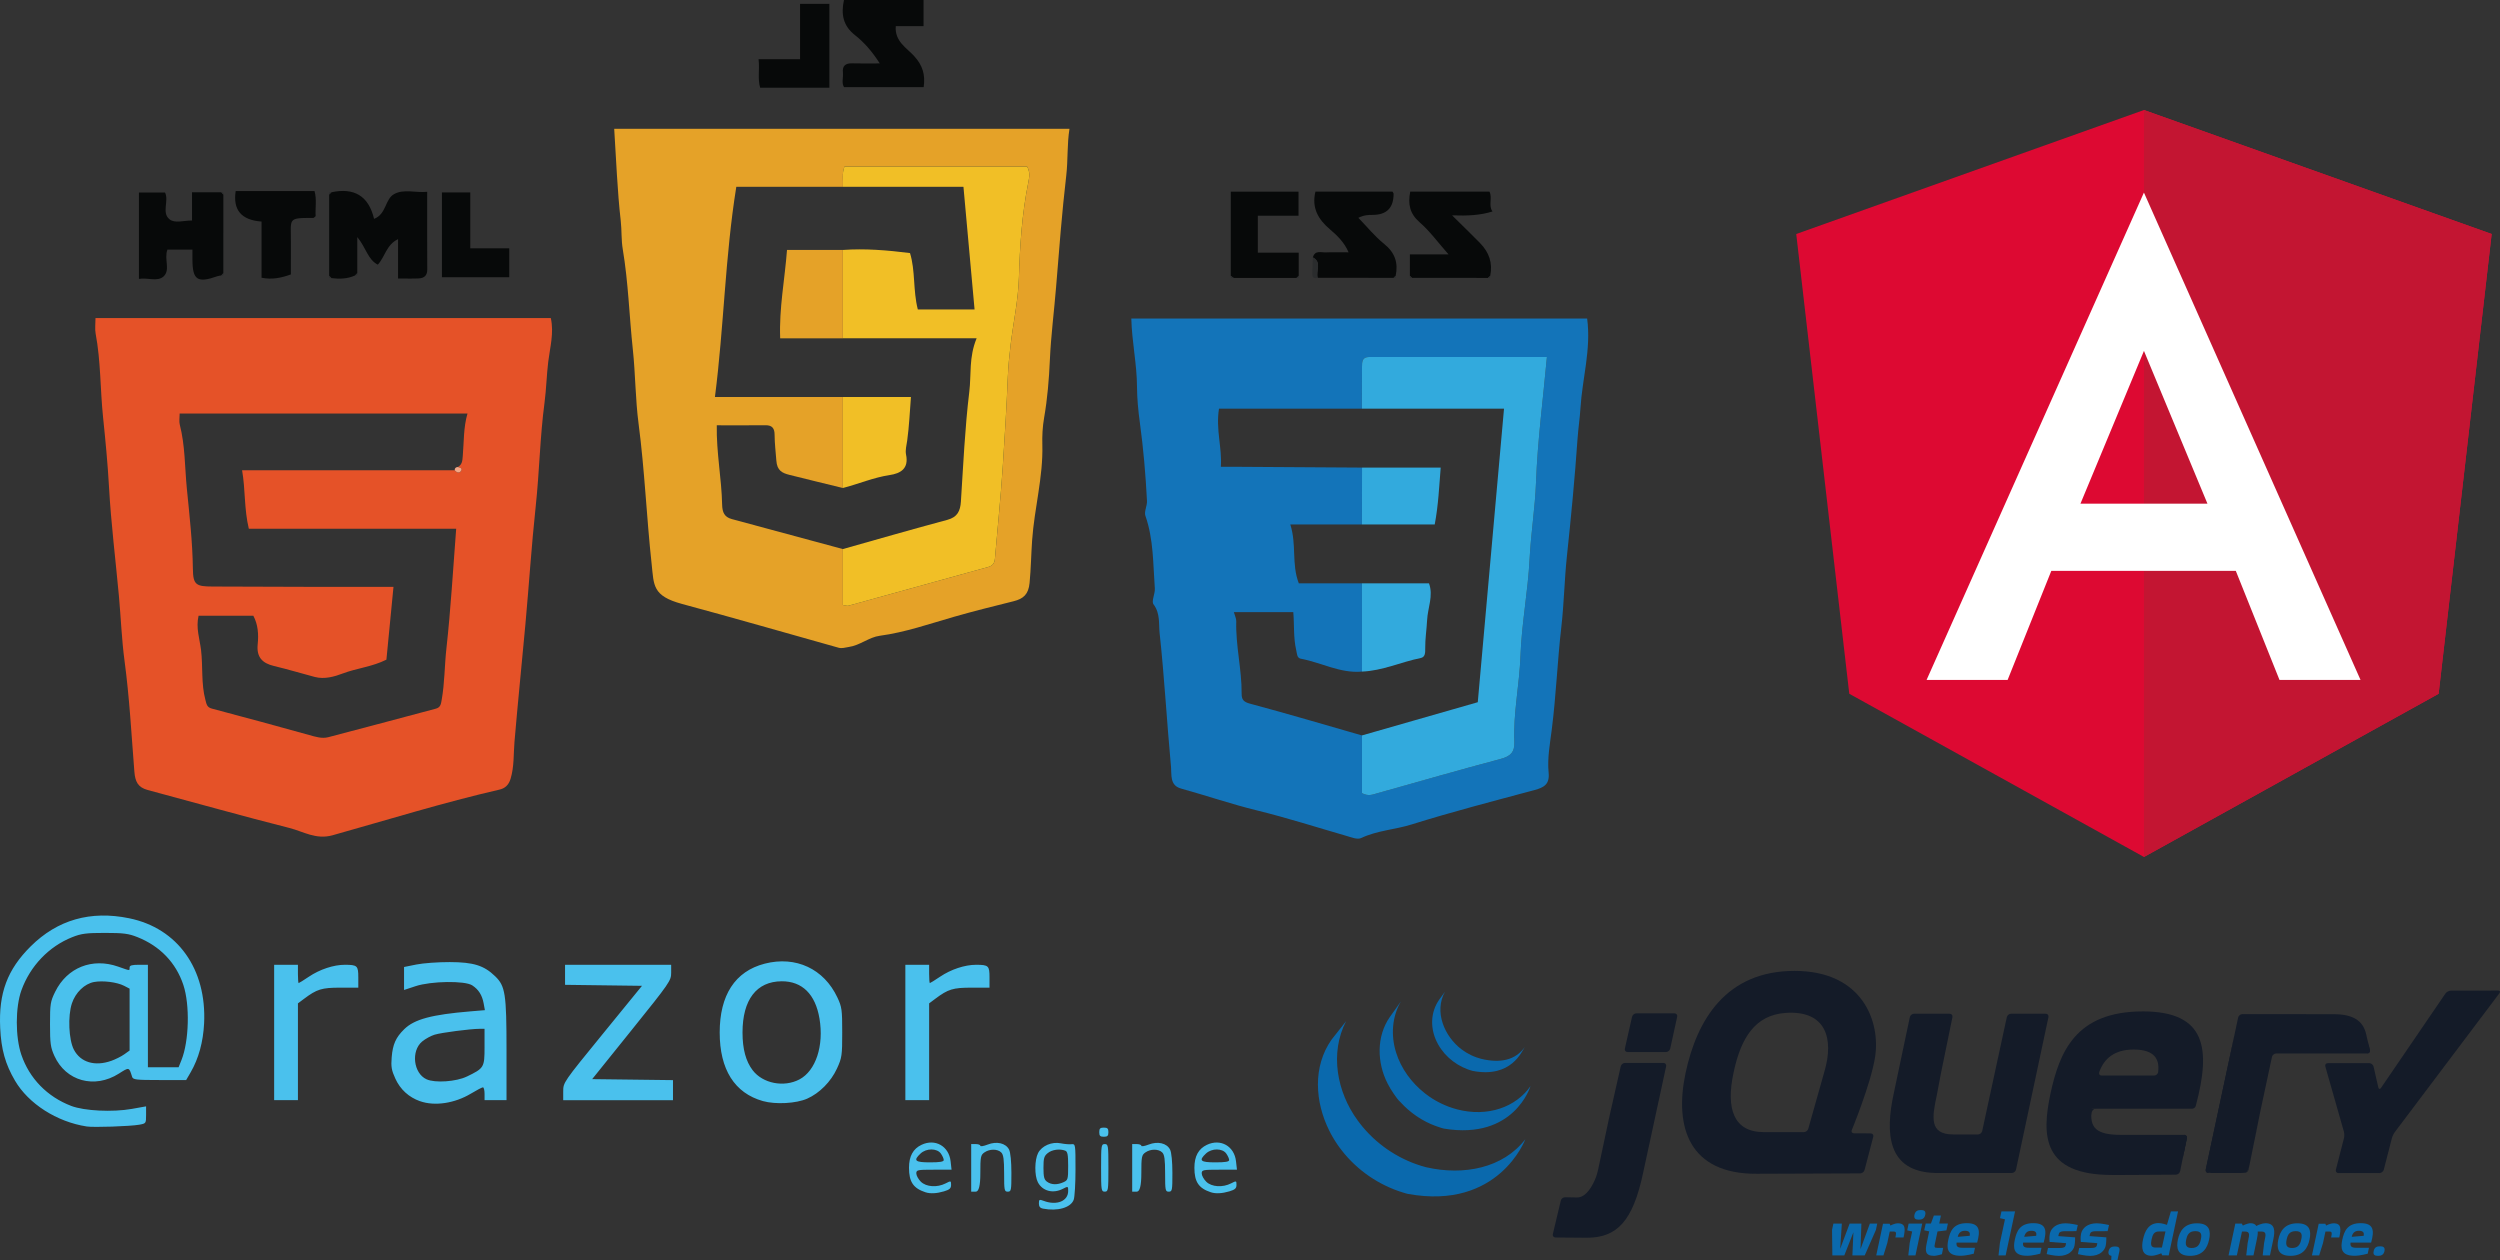 <?xml version="1.0" encoding="UTF-8"?>
<svg id="Livello_2" data-name="Livello 2" xmlns="http://www.w3.org/2000/svg" viewBox="0 0 1756.55 885.61">
  <rect x="0" y="0" width="1756.55" height="885.61" fill="#333333" stroke="none"/>
  <defs>
    <style>
      .cls-1 {
        fill: #dd0932;
      }

      .cls-2 {
        fill: #c31532;
      }

      .cls-3 {
        fill: #fff;
      }

      .cls-4 {
        fill: #2a2c2d;
      }

      .cls-5 {
        fill: #4ac1ed;
      }

      .cls-6 {
        fill: #f1bf26;
      }

      .cls-7 {
        fill: #0a69ad;
      }

      .cls-8 {
        fill: #e5a228;
      }

      .cls-9 {
        fill: #e55228;
      }

      .cls-10 {
        fill: #1374b9;
      }

      .cls-11 {
        fill: #141b28;
      }

      .cls-12 {
        fill: #f5a685;
      }

      .cls-13 {
        fill: #32aadd;
      }

      .cls-14 {
        fill: #070909;
      }
    </style>
  </defs>
  <g id="Livello_1-2" data-name="Livello 1">
    <g>
      <path class="cls-9" d="m67.1,223.47h319.91c2.35,10.54-.62,20.86-1.81,30.74-1.16,9.56-1.35,19.27-2.62,28.85-3.19,24.01-3.57,48.38-6.16,72.49-2.98,27.73-4.74,55.55-7.28,83.31-2.51,27.43-5.32,54.82-7.65,82.27-.72,8.49-.15,17.39-2.73,26-1.43,4.8-4.26,6.84-7.79,7.66-39.53,9.1-78.26,21.14-117.28,32.08-11.71,3.28-20.55-2.64-30.38-5.13-33.3-8.43-66.36-17.79-99.54-26.67-6.9-1.85-8.81-5.89-9.37-12.99-2.03-25.93-3.44-51.92-6.9-77.75-2.01-15.01-2.55-30.22-3.93-45.32-2.34-25.6-5.55-51.15-6.98-76.79-.91-16.39-2.48-32.68-4.17-48.96-2.04-19.6-1.57-39.41-5.23-58.87-.61-3.23-.09-6.66-.09-10.9Zm254.57,104.66c3.14-1.69,3.2-4.52,3.48-7.71.86-9.89.42-19.92,3.32-29.88H126.23c0,2.99-.5,5.53.08,7.78,3.8,14.76,3.5,29.99,4.97,44.97,1.84,18.71,4,37.45,4.24,56.34.14,11.38,2.24,12.45,13.96,12.48,24.25.07,48.5.19,72.75.24,18.02.04,36.05,0,54.24,0-1.76,18.1-3.38,34.86-4.97,51.14-10.13,5.07-20.77,5.95-30.63,9.69-5.84,2.22-12.83,4.25-19.65,2.47-9.57-2.51-19.04-5.42-28.66-7.69-8.31-1.97-12.42-6.26-11.5-15.28.7-6.86.28-13.82-3.06-20.04h-38.48c-2,8.48.79,16.31,1.72,23.95,1.43,11.73-.01,23.69,3.1,35.27.77,2.86,1.05,5.1,4.41,5.99,22.85,6.09,45.68,12.2,68.45,18.58,4.47,1.25,8.93,2.7,13.4,1.55,25.24-6.55,50.4-13.39,75.61-20.05,3.41-.9,3.62-3.36,4.13-6.23,2.12-11.95,1.98-24.1,3.32-36.13,3.06-27.54,4.61-55.25,6.86-84.08h-145.7c-3.36-14.08-2.33-27.31-4.73-41.09h149.37c1.35,1.66,3.25,2.28,4.44.46,1.27-1.94-.87-2.3-2.25-2.73Z"/>
      <path class="cls-10" d="m1115.16,223.81c2.89,21.68-3.42,42.13-4.7,62.95-.45,7.25-1.56,14.47-2.06,21.66-1.9,27.52-4.55,54.95-7.46,82.37-1.76,16.58-2.02,33.32-3.93,49.88-2.77,24.06-3.67,48.28-6.76,72.34-1.26,9.82-3.14,19.95-2.15,29.95.8,8.04-3.23,10.34-9.84,12.12-28.89,7.77-57.88,15.26-86.42,24.19-11.72,3.67-24.18,4.21-35.48,9.56-2.64,1.25-6.98-.56-10.37-1.53-20.95-6.04-41.69-12.71-62.94-17.91-17.87-4.38-35.46-10.42-53.29-15.36-7.97-2.2-6.48-9.73-6.97-15.04-2.92-31.4-4.64-62.93-8.03-94.27-.69-6.41.53-13.78-4.26-20.07-1.68-2.21,1.18-7.44.9-11.21-1.26-17.1-.82-34.41-6.61-51-1.04-2.99,1.27-6.98,1.1-10.46-.93-18.42-2.52-36.77-5.01-55.07-1.14-8.35-1.97-16.95-2.01-25.36-.08-15.83-3.59-31.32-3.99-47.72h320.29Zm-158.23,144.7h-50.34c4.58,14.27.71,27.69,5.98,41.36h44.37c0,20.67.01,41.33.02,62-15.25,1.38-28.59-6.38-43-9.05-2.75-.51-2.63-3.49-3.2-5.95-2.06-8.84-1.3-17.98-2.07-26.76h-41.75c.69,2.5,1.74,4.48,1.68,6.43-.49,17.05,3.9,33.73,3.78,50.73-.03,4.33,1.34,5.92,5.98,7.16,26.3,7.04,52.4,14.79,78.57,22.3v40.55c4.59,2.43,7.7.93,10.93.02,28.84-8.13,57.66-16.39,86.61-24.1,6.81-1.81,9.82-4.7,9.52-11.94-.84-20.23,3.6-40.11,4.3-60.32.8-22.79,5.28-45.44,6.42-68.24.9-18.02,3.85-35.78,4.51-53.87,1.07-29.1,4.91-58.1,7.65-87.99-42.1,0-83.48.02-124.85-.02-4.97,0-5.08,3.25-5.07,6.84,0,9.83-.05,19.65-.09,29.48h-100.39c-2.36,14.78,2.27,27.35,1.3,40.85,5.08,0,9.02-.02,12.95,0,28.75.18,57.5.37,86.25.55-.02,13.32-.04,26.64-.06,39.95Z"/>
      <path class="cls-8" d="m431.57,90.49h319.87c-1.77,11.09-1,21.93-2.26,32.75-3.05,26.16-5.04,52.48-7.18,78.73-1.38,16.95-3.58,33.85-4.34,50.88-.6,13.61-1.71,27.3-4.05,40.7-1.12,6.45-1.41,12.75-1.24,19.07.6,22.64-5.6,44.49-7.17,66.86-.7,10.01-.84,20.03-1.79,30.05-.76,8.05-4.3,11.18-11.23,12.91-13.97,3.47-27.94,6.95-41.78,10.91-17.32,4.96-34.29,10.95-52.33,13.37-7.53,1.01-13.86,6.77-21.8,7.88-2.38.33-4.62,1.19-7.05.51-36.64-10.28-73.22-20.83-109.96-30.75-20.99-5.66-19.77-13.17-21.38-27.85-3.6-32.86-4.89-65.93-9.2-98.76-2.27-17.27-2.19-34.84-4.04-52.19-2.51-23.48-3.16-47.14-7.08-70.48-1.11-6.59-.66-13.29-1.42-19.98-2.41-21.1-3.14-42.39-4.59-64.62Zm160.66,40.75h-74.89c-7.94,49.38-8.64,98.14-15.02,147.71h89.89c0,21.31,0,42.62,0,63.93-12.5-3.06-25.02-6.07-37.51-9.22-5.15-1.3-8.72-3-9.22-10.02-.43-5.97-1.21-12.03-1.23-18.07-.01-4.51-1.58-6.84-6.41-6.79-11.59.13-23.19.04-34.22.04-.34,19.17,3.38,37.33,3.76,55.72.11,5.47,1.63,8.77,6.76,10.16,26.02,7.06,52.05,14.06,78.07,21.08v39.3c2.04.31,3.01.75,3.81.53,32.81-9.06,65.6-18.21,98.41-27.27,3.2-.88,4.38-2.83,4.64-5.94,1.8-21.27,4.03-42.52,5.45-63.82,1.42-21.28,2.73-42.58,3.6-63.9.29-7.25,1.07-14.94,1.95-22.38,1.86-15.68,5.35-31.1,5.83-47.04.68-22.53,2.12-45.07,6.65-67.27.72-3.55,1.29-7.23-.89-10.96h-128.29c-1.98,5.04-.82,9.68-1.13,14.2Z"/>
      <path class="cls-14" d="m249.42,193.57c-5.31,2.4-10.88,2.55-16.53,1.84-.54-.54-1.08-1.08-1.62-1.62,0-19.03,0-38.06,0-57.09.54-.54,1.09-1.08,1.63-1.61,15.72-3.36,26.08,2.36,29.93,18.69,8.78-3.36,7.6-13.92,14.14-17.44,6.9-3.72,14.83-.78,23.18-1.57,0,18.58-.07,36.6.05,54.62.03,4.36-2.31,6.07-6.08,6.24-4.57.21-9.16.05-14.43.05v-27.67c-8.3,4.02-9.16,12.45-14.23,17.95-7.09-3.6-8.14-11.81-14.43-19.38v25.38c-.53.54-1.07,1.08-1.6,1.62Z"/>
      <path class="cls-14" d="m156.93,136.71c0,18.41,0,36.82-.01,55.23-.49.53-.99,1.07-1.48,1.6-.9.17-1.85.23-2.7.54-14.03,4.98-17.45,2.71-17.53-11.7-.01-2.07,0-4.15,0-7h-17.56c-2.54,6.53,2.26,14.27-2.7,18.83-4.33,3.98-11.08.67-17.32,1.75v-60.68h18.34c2.89,5.99-2.6,14.16,3.12,18.78,3.83,3.09,9.99.82,15.83.87v-19.84h20.54l1.49,1.61Z"/>
      <path class="cls-14" d="m618.14,44.55c-5.32-8.29-10.82-14.69-17.32-19.78-8.4-6.58-10.04-14.6-7.83-24.77h55.91v18.38h-19.52c-.88,10.69,7.8,15.36,12.9,20.98,6.04,6.65,7.93,13.08,6.72,21.88h-55.96c-1.9-2.93-.42-6.7-.79-10.25-.49-4.77,1.84-6.63,6.52-6.48,6.08.2,12.18.05,19.34.05Z"/>
      <path class="cls-14" d="m922.45,180.85c1.45-5.24,5.77-3.37,9.1-3.51,5.15-.22,10.31-.06,15.99-.06-3-7.01-8-11.82-13.15-16.2-8.12-6.9-12.94-14.95-10.14-26.46h54.12c.3.55.79,1.04.8,1.54q.03,14.81-14.69,14.83c-2.95,0-5.91,0-10.07,2.05,6.01,6.18,11.5,13.01,18.16,18.38,7.59,6.12,9.96,13.26,8.05,22.37-.49.48-.98.95-1.46,1.43-17.77-.01-35.54-.02-53.31-.03-1.49-4.69,3.22-10.85-3.39-14.33Z"/>
      <path class="cls-14" d="m1045.5,195.26c-17.79,0-35.58,0-53.37-.01-.51-.49-1.02-.98-1.52-1.47v-15.05h27.14c-7.28-8.24-13.05-16.24-20.3-22.55-7-6.09-8.29-12.8-6.59-21.57h55.63c2.34,4.38-.95,9.72,2.16,13.97-8.52,2.69-17.4,3.13-28.38,2.74,7.55,7.47,13.7,13.41,19.68,19.52,6.26,6.39,8.99,13.98,7.1,22.94-.51.49-1.03.98-1.54,1.47Z"/>
      <path class="cls-14" d="m864.78,193.85v-59.18h47.6v16.89h-28.61v25.98h28.73v16.25c-.51.49-1.02.98-1.53,1.47-14.72,0-29.44,0-44.17.01-.68-.47-1.35-.94-2.03-1.42Z"/>
      <path class="cls-14" d="m183.76,155.67q-21.26-1.51-18.16-21.44h55.38c1.71,5.85.43,11.88.8,17.65-.72.56-1.17,1.24-1.62,1.24-18.51-.02-15.64.19-15.78,16.96-.06,7.63-.01,15.26-.01,22.74-6.72,2.42-13.14,3.81-20.6,2.33v-39.47Z"/>
      <path class="cls-14" d="m582.75,61.66h-48.64c-1.9-6.51-.25-12.89-1.13-20.07h29.16V2.72h20.61v58.94Z"/>
      <path class="cls-14" d="m310.5,194.79v-59.58h19.92v39.26h27.39v20.32h-47.32Z"/>
      <path class="cls-4" d="m922.45,180.85c6.61,3.48,1.9,9.64,3.39,14.33-4.65,1.16-3.7-2.31-3.73-4.7-.04-3.21.21-6.42.34-9.64Z"/>
      <path class="cls-4" d="m156.93,136.71l-1.49-1.61c1.34-.24,1.93.21,1.49,1.61Z"/>
      <path class="cls-4" d="m232.89,135.08c-.54.54-1.09,1.08-1.63,1.61-.42-1.51.31-1.86,1.63-1.61Z"/>
      <path class="cls-4" d="m249.42,193.57c.53-.54,1.07-1.08,1.6-1.62.41,1.47-.26,1.88-1.6,1.62Z"/>
      <path class="cls-4" d="m231.26,193.79c.54.54,1.08,1.08,1.62,1.62-1.34.26-1.99-.18-1.62-1.62Z"/>
      <path class="cls-4" d="m864.78,193.85c.68.47,1.35.94,2.03,1.42-1.26.36-2.21.29-2.03-1.42Z"/>
      <path class="cls-4" d="m910.97,195.26c.51-.49,1.02-.98,1.53-1.47.25,1.28-.1,1.94-1.53,1.47Z"/>
      <path class="cls-4" d="m979.15,195.22c.49-.48.98-.95,1.46-1.43.27,1.26-.06,1.89-1.46,1.43Z"/>
      <path class="cls-4" d="m990.6,193.78c.51.49,1.02.98,1.52,1.47-1.39.42-1.79-.17-1.52-1.47Z"/>
      <path class="cls-4" d="m1045.5,195.26c.51-.49,1.03-.98,1.54-1.47.29,1.33-.13,1.92-1.54,1.47Z"/>
      <path class="cls-4" d="m155.43,193.55c.49-.53.99-1.07,1.48-1.6.42,1.38-.14,1.85-1.48,1.6Z"/>
      <path class="cls-12" d="m319.47,330.4c-.03-1.49.78-2.17,2.2-2.27,1.38.43,3.52.79,2.25,2.73-1.2,1.82-3.1,1.2-4.44-.46Z"/>
      <path class="cls-13" d="m956.95,516.72c26.74-7.67,53.47-15.33,81.36-23.33,6.07-67.88,12.18-136.26,18.44-206.24-33.86,0-66.86,0-99.87,0,.03-9.83.1-19.65.09-29.48,0-3.59.1-6.85,5.07-6.84,41.38.04,82.76.02,124.85.02-2.74,29.88-6.58,58.88-7.65,87.99-.67,18.08-3.61,35.85-4.51,53.87-1.14,22.8-5.63,45.45-6.42,68.24-.71,20.21-5.14,40.09-4.3,60.32.3,7.23-2.71,10.12-9.52,11.94-28.96,7.71-57.77,15.97-86.61,24.1-3.24.91-6.34,2.41-10.93-.02v-40.55Z"/>
      <path class="cls-13" d="m956.94,409.87h47.1c3.22,8.67-.89,17.24-1.32,25.78-.33,6.56-1.41,13.2-1.33,19.86.03,2.87.11,6.17-3.14,6.82-13.86,2.79-26.93,8.99-41.29,9.54,0-20.67-.01-41.33-.02-62Z"/>
      <path class="cls-13" d="m956.99,328.55h55.27c-1.08,13.27-1.62,26.36-4.2,39.95-17.03,0-34.08,0-51.13,0,.02-13.32.04-26.64.06-39.95Z"/>
      <path class="cls-6" d="m592.22,175.62c15.59-1.11,31.09.17,47.17,2.19,3.85,12.44,2.02,26.02,5.48,39.61h39.88c-2.56-28.27-5.12-56.47-7.81-86.18-28.5,0-56.6,0-84.71,0,.31-4.52-.85-9.16,1.13-14.2h128.29c2.17,3.73,1.61,7.42.89,10.96-4.53,22.2-5.97,44.74-6.65,67.27-.48,15.95-3.97,31.36-5.83,47.04-.88,7.44-1.65,15.12-1.95,22.38-.87,21.32-2.18,42.62-3.6,63.9-1.42,21.3-3.64,42.54-5.45,63.82-.26,3.11-1.45,5.06-4.64,5.94-32.81,9.06-65.6,18.2-98.41,27.27-.79.22-1.76-.22-3.81-.53,0-13.05,0-26.17,0-39.3,24.45-6.88,48.85-13.96,73.38-20.52,7.14-1.91,9.13-6.2,9.57-12.84,1.68-25.75,2.8-51.58,5.9-77.17,1.46-12.03-.39-24.22,5.15-37.57-32.9,0-63.45,0-93.99,0,0-20.69,0-41.39,0-62.08Z"/>
      <path class="cls-6" d="m592.2,278.95h47.85c-.82,10.41-1.24,20.56-2.63,30.57-.46,3.32-1.46,6.76-.81,9.89,2.04,9.82-3.75,13.22-11.57,14.39-11.35,1.7-21.83,6.27-32.83,9.08,0-21.31,0-42.62,0-63.93Z"/>
      <path class="cls-8" d="m592.22,175.62c0,20.69,0,41.39,0,62.08-14.33,0-28.67,0-44.05,0-.82-21.09,3.24-41.39,4.8-62.08h39.26Z"/>
    </g>
    <g>
      <polygon class="cls-1" points="1506.38 77.3 1506.38 77.3 1506.38 77.3 1262.07 164.42 1299.33 487.45 1506.38 602.13 1506.38 602.13 1506.38 602.13 1713.43 487.45 1750.69 164.42 1506.38 77.3"/>
      <polygon class="cls-2" points="1506.38 77.3 1506.38 135.55 1506.38 135.29 1506.38 401.12 1506.38 401.12 1506.38 602.13 1506.38 602.13 1713.43 487.45 1750.69 164.42 1506.38 77.3"/>
      <path class="cls-3" d="m1506.38,135.29l-152.73,342.45h56.94l30.7-76.63h129.63l30.7,76.63h56.94l-152.2-342.45h0Zm44.61,218.59h-89.22l44.61-107.33,44.61,107.33Z"/>
    </g>
    <g id="layer1">
      <path id="path185" class="cls-5" d="m732.84,849.22c-2.04-.39-2.89-1.46-2.89-3.65,0-2.79.32-2.97,3.3-1.84,9.17,3.49,17.27.24,17.27-6.91,0-3.43-.04-3.44-3.79-1.51-6.85,3.54-14.3,1.56-17.51-4.65-2.43-4.7-2.33-15.69.18-20.55,2.62-5.06,9.66-8.08,15.87-6.81,2.54.52,5.91.82,7.51.65,2.88-.29,2.89-.19,2.89,17.71,0,9.9-.57,19.52-1.28,21.36-2.1,5.53-11.28,8.16-21.54,6.18h0Zm14.4-18.58c3.1-1.41,3.27-2.03,3.27-11.43,0-7.88-.42-10.1-2.03-10.72-3.9-1.5-9.27-.76-12.29,1.68-2.6,2.1-3.03,3.6-3.03,10.39,0,6.37.49,8.29,2.5,9.75,3.03,2.21,7.19,2.33,11.58.33h0Zm-96.99,7.08c-8.56-2.82-11.57-7.3-11.57-17.22,0-8.09,2.84-13.31,8.79-16.13,9.59-4.55,19.24.9,20.44,11.54l.67,5.94h-12.38c-11.61,0-12.38.16-12.38,2.63,0,1.45,1.42,4.05,3.16,5.78,3.74,3.74,11.52,4.27,17.48,1.19,3.68-1.91,3.79-1.87,3.79,1.08,0,2.42-1.02,3.35-4.97,4.53-5.12,1.53-9.66,1.76-13.03.65h0Zm12.85-22.66c0-.9-.9-2.93-2-4.5-2.71-3.87-10.21-3.91-14.31-.06-5.29,4.97-3.96,6.2,6.67,6.2,6.97,0,9.64-.46,9.64-1.64h0Zm187.68,22.66c-8.56-2.82-11.57-7.3-11.57-17.22,0-8.09,2.84-13.31,8.79-16.13,9.59-4.55,19.24.9,20.44,11.54l.67,5.94h-12.38c-11.61,0-12.38.16-12.38,2.63,0,1.45,1.42,4.05,3.16,5.78,3.74,3.74,11.52,4.27,17.48,1.19,3.68-1.91,3.79-1.87,3.79,1.08,0,2.42-1.02,3.35-4.97,4.53-5.12,1.53-9.66,1.76-13.03.65h0Zm12.85-22.66c0-.9-.9-2.93-2-4.5-2.71-3.87-10.21-3.91-14.31-.06-5.29,4.97-3.96,6.2,6.67,6.2,6.97,0,9.64-.46,9.64-1.64h0Zm-181.25,5.5v-16.71h3.21c1.77,0,3.21.53,3.21,1.18s2.31.28,5.13-.83c6.42-2.52,12.76-1.03,15.08,3.55.97,1.91,1.61,8.41,1.62,16.35.02,12.33-.15,13.18-2.55,13.18s-2.57-.86-2.57-12.76c0-9.89-.45-13.22-2.02-14.78-2.58-2.58-8.16-2.59-11.83-.02-2.63,1.84-2.86,3.03-2.86,14.78q0,12.78-3.21,12.78h-3.21v-16.71h0Zm91.27,0c0-15.85.13-16.71,2.57-16.71s2.57.86,2.57,16.71-.13,16.71-2.57,16.71-2.57-.86-2.57-16.71Zm21.85,0v-16.71h3.21c1.77,0,3.21.53,3.21,1.18s2.31.28,5.13-.83c6.42-2.52,12.76-1.03,15.08,3.55.97,1.91,1.61,8.41,1.62,16.35.02,12.33-.15,13.18-2.55,13.18s-2.57-.86-2.57-12.76c0-9.89-.45-13.22-2.02-14.78-2.58-2.58-8.16-2.59-11.83-.02-2.63,1.84-2.86,3.03-2.86,14.78q0,12.78-3.21,12.78h-3.21v-16.71h0Zm-23.14-25.07c0-2.57.64-3.21,3.21-3.21s3.21.64,3.21,3.21-.64,3.21-3.21,3.21-3.21-.64-3.21-3.21Zm-711.51-4.02c-20.95-3.25-40.81-15.95-50.31-32.16-6.81-11.62-9.7-21.92-10.41-37.09-1.15-24.51,5-40.95,21.4-57.26,18.84-18.72,42.08-25.35,69.26-19.76,34.05,7,54.48,35.66,52.62,73.81-.64,13.05-3.85,24.75-9.44,34.39l-3.17,5.46h-18.63c-16.61,0-18.7-.24-19.34-2.25-2.2-6.98-1.96-6.92-9.35-2.24-17.09,10.83-37.25,5.27-45.27-12.48-2.69-5.96-3.07-8.72-3.07-22.23,0-14.31.26-15.96,3.61-22.78,8.37-17.05,26.03-24.11,44.26-17.71,8.73,3.07,8.05,3.01,8.05.64,0-1.46,1.57-1.93,6.43-1.93h6.43v71.99h21.57l2.01-5.02c5.36-13.4,6-38.75,1.32-52.83-5.18-15.6-16.43-27.31-32.31-33.6-6.23-2.47-9.77-2.93-22.8-2.93s-16.56.45-22.91,2.97c-16.41,6.5-29.58,20.25-35.73,37.29-4.33,12-4.35,32.88-.04,45.45,5.7,16.62,18.19,29.41,35.02,35.85,9.2,3.52,29.12,4.49,42.63,2.08l9.96-1.78v6.02c0,5.95-.06,6.03-4.82,6.88-6.38,1.14-32.07,2-36.96,1.24h0Zm17.28-46.08c2.96-1.05,7.09-3.11,9.16-4.59l3.77-2.69v-43.47l-3.93-2.03c-4.89-2.53-14.92-3.79-21.05-2.64-6.68,1.25-13.02,7.37-15.56,15.02-2.95,8.87-2.23,25.61,1.4,32.53,4.68,8.92,14.68,11.92,26.21,7.86Zm217,28.35c-7.93-2.83-13.87-8.26-17.35-15.86-2.68-5.86-3.12-8.37-2.58-14.98.73-9.12,2.91-14,8.84-19.79,7.14-6.98,19.3-10.25,46.57-12.51l10.08-.84-.86-4.7c-1.07-5.86-3.55-9.79-8.02-12.72-5.19-3.4-28.92-3.05-39.89.58l-8.03,2.66v-16.15l8.68-1.75c4.77-.96,15.33-1.73,23.46-1.7,16.67.06,24.01,2.35,31.85,9.94,7.17,6.93,8,12.35,8,51.94v35.12h-15.43v-4.5c0-2.47-.51-4.5-1.13-4.5s-4.43,1.99-8.46,4.42c-11.39,6.86-25.51,8.96-35.72,5.32h0Zm32.85-17.32c12.18-5.9,12.47-6.38,12.47-20.79v-12.76h-3.54c-6.46.03-26.6,2.64-31.45,4.09-2.63.79-6.6,2.95-8.84,4.82-7.97,6.66-6.14,22.37,3.09,26.56,5.95,2.71,20.78,1.69,28.26-1.93h0Zm208.1,17.23c-19.96-5.61-30.41-22.18-30.41-48.21s10.64-42.97,31.69-48.37c21.8-5.58,41.56,3.63,51.01,23.79,3.14,6.69,3.39,8.51,3.39,24.58s-.2,17.79-3.71,25.39c-4.25,9.2-12.26,17.29-20.92,21.11-7.7,3.41-22.18,4.2-31.05,1.71h0Zm25.59-15.21c11.54-6.09,17.34-23.73,14.1-42.87-2.88-17.03-12.15-26.16-26.51-26.1-17.71.08-27.55,12.94-27.55,35.99,0,11.61,2.31,20.2,7.13,26.52,7.09,9.29,21.93,12.21,32.84,6.45h0Zm-369.05-33v-47.56h16.71v6.43c0,3.54.23,6.43.51,6.43s3.51-2.02,7.17-4.48c7.65-5.15,17.37-8.38,25.23-8.38,8.82,0,9.51.64,9.51,8.81v7.25s-12.53,0-12.53,0c-13.22.01-16.5,1.02-25.71,7.92l-4.18,3.13v68h-16.71v-47.56h0Zm203.11,41.33c0-6.21.1-6.36,27.67-40.17l27.67-33.94-27.03-.35-27.03-.35v-14.09h74.56v5.68c0,5.47-1,6.92-27.75,40.17l-27.75,34.5,28.39.35,28.39.35v14.09h-77.13v-6.24Zm240.39-41.33v-47.56h16.71v6.43c0,3.54.23,6.43.51,6.43s3.51-2.02,7.17-4.48c7.65-5.15,17.37-8.38,25.23-8.38,8.82,0,9.51.64,9.51,8.81v7.25s-12.53,0-12.53,0c-13.22.01-16.5,1.02-25.71,7.92l-4.18,3.13v68h-16.71v-47.56h0Z"/>
    </g>
    <path class="cls-11" d="m1281.16,755.41h0s-5.32,18.84-5.32,18.84l5.32-18.84h0Z"/>
    <path class="cls-11" d="m1308.51,796.32l-5.86-.03,5.86.03Z"/>
    <path class="cls-11" d="m1307,824.46h0l-35.1.13,35.1-.13h0Z"/>
    <path class="cls-11" d="m1314.36,796.36l-5.86-.03,5.86.03Z"/>
    <path class="cls-11" d="m1310.08,822.07l6.11-23.32-6.11,23.33h0Z"/>
    <path class="cls-11" d="m1439.32,714.68l-11.39,53.55s11.39-53.55,11.39-53.55Z"/>
    <path class="cls-11" d="m1410.04,714.68l-8.65,40,8.65-40.01h0Z"/>
    <path class="cls-11" d="m1437.37,712.27h-24.36c-1.35,0-2.69,1.08-2.98,2.4l-8.65,40.01-8.65,40.01c-.29,1.32-1.63,2.4-2.98,2.4h-17.24c-17.06,0-15.08-11.8-11.59-27.96.03-.16.07-.32.1-.49l.38-2.04c.02-.13.05-.26.07-.38l.78-4.15.83-4.45c.25-1.34.64-3.3.89-4.53l3.93-19.21,3.93-19.21c.27-1.32-.62-2.41-1.97-2.41h-25c-1.35,0-2.69,1.09-2.97,2.41l-5.38,25.5-5.38,25.5s0,.03,0,.04l-.5,2.37c-6.19,28.27-4.55,55.23,29.1,56.07.55.02.98.02.98.02h52.82c1.35,0,2.69-1.08,2.97-2.41l11.39-53.55,11.39-53.55c.28-1.32-.6-2.41-1.95-2.41h0Z"/>
    <path class="cls-11" d="m1534.54,797.37c1.35,0,2.24,1.08,1.97,2.41l-2.37,11.56"/>
    <path class="cls-11" d="m1531.78,822.9l2.36-11.57-2.37,11.57s0,0,0,0h0Z"/>
    <path class="cls-11" d="m1528.82,825.34s0,0,.01,0c-7.17.06-28.71.22-44.9.22,19.7,0,44.89-.22,44.89-.22h0Z"/>
    <path class="cls-11" d="m1469.4,782.48c-.02-1.27,1.42-3.45,2.77-3.45l-3.04-.05c-1.37,13.79.27,3.5.27,3.5h0Z"/>
    <path class="cls-11" d="m1486.15,825.55c-.15,0-.31,0-.47,0,.15,0,.31,0,.47,0Z"/>
    <path class="cls-11" d="m1534.54,797.37c1.35,0,2.24,1.08,1.97,2.41l-2.37,11.56-.39,1.89"/>
    <path class="cls-11" d="m1489.88,825.55c-.19,0-.38,0-.57,0,.19,0,.38,0,.57,0Z"/>
    <path class="cls-11" d="m1491.35,825.54c-.49,0-.99,0-1.48,0,.49,0,.98,0,1.48,0Z"/>
    <path class="cls-11" d="m1497.59,825.52c-1.97,0-3.94.02-5.88.02,1.94,0,3.91-.01,5.88-.02Z"/>
    <path class="cls-11" d="m1528.83,825.33h0c-5.25.04-18.23.14-31.16.19,12.93-.05,25.91-.15,31.16-.19Z"/>
    <path class="cls-11" d="m1531.78,822.91l1.98-9.69-1.98,9.69s0,0,0,0h0Z"/>
    <path class="cls-11" d="m1131.2,782.77l3.78-16.77-4.33,19.17-4.15,19.53,3.64-17.12c.28-1.32.76-3.49,1.06-4.81h0Z"/>
    <path class="cls-11" d="m1176.49,711.99h-26.75c-1.35,0-2.7,1.08-3.01,2.4l-2.54,11.2-2.54,11.2c-.3,1.32.56,2.4,1.92,2.4h26.96c1.35,0,2.7-1.08,2.99-2.4l2.45-11.2,2.45-11.19h0c.29-1.32-.58-2.4-1.93-2.4h0Z"/>
    <path class="cls-11" d="m1170.67,749.23h0s-7.85,36.29-7.85,36.29l7.85-36.29Z"/>
    <path class="cls-11" d="m1092.96,869.49s13.48.17,22.06.17c-6.51,0-17.27-.12-22.07-.18,0,0,0,0,.01,0h0Z"/>
    <path class="cls-11" d="m1138.77,749.22l-3.79,16.77,3.79-16.77Z"/>
    <path class="cls-11" d="m1168.73,746.82h-26.96c-1.35,0-2.7,1.08-3,2.4l-3.79,16.77-3.78,16.77c-.3,1.32-.77,3.49-1.06,4.81l-3.64,17.12-3.64,17.12c-.28,1.32-.86,3.45-1.3,4.74,0,0-5.04,14.99-13.5,14.82-.36,0-.71-.01-1.06-.02-4.1-.08-7.33-.14-7.33-.14h0c-1.35-.02-2.71,1.03-3.02,2.35l-2.8,11.75-2.79,11.75c-.31,1.31.53,2.4,1.88,2.42,4.8.06,15.56.18,22.07.18,21.15,0,32.3-11.72,39.45-45.44l8.36-38.7,7.85-36.3c.28-1.32-.59-2.4-1.94-2.4h0Z"/>
    <path class="cls-11" d="m1551.72,824.18c-1.35,0-2.23-1.08-1.94-2.41l20.28-95"/>
    <path class="cls-11" d="m1579.91,821.77l8.2-40.55-8.2,40.55Z"/>
    <path class="cls-11" d="m1550.07,822.98c-.16-.66-.07-2.28.22-3.61l9.63-45.09-10.14,47.5c-.28,1.32.59,2.41,1.94,2.41h2.46c-1.35,0-3.95-.54-4.11-1.2h0Z"/>
    <path class="cls-11" d="m1578.31,823.64c-.74.3-2.45.54-3.8.54h2.46c1.35,0,2.68-1.08,2.95-2.41l.49-2.41c-.27,1.32-1.36,3.98-2.1,4.28h0Z"/>
    <path class="cls-11" d="m1584.02,801.5l3.62-17.9s0,.03,0,.03l-3.61,17.86h0Z"/>
    <path class="cls-11" d="m1664.04,733.14l1.12,4.62c.31,1.32-.55,2.39-1.9,2.4"/>
    <path class="cls-11" d="m1580.4,819.36l3.61-17.86-3.61,17.86Z"/>
    <path class="cls-11" d="m1662.93,728.41l1.11,4.73-1.11-4.73Z"/>
    <path class="cls-11" d="m1587.64,783.6c.27-1.32.71-3.47,1-4.78l3.87-18.12-4.38,20.52-.48,2.38h0Z"/>
    <path class="cls-11" d="m1570.39,725.22c-.27,1.28-.61,2.89-.84,3.96l-9.63,45.1,10.14-47.5.33-1.56h0Z"/>
    <path class="cls-11" d="m1665.15,737.75l-1.12-4.62-1.11-4.73-.56-2.39c-2.19-8.51-8.62-13.42-22.58-13.42l-21.73-.02-20.01-.02h-22.52c-1.35,0-2.69,1.08-2.97,2.4h0l-1,4.71-1.18,5.56-.33,1.56-10.14,47.5-9.63,45.09c-.29,1.32-.38,2.95-.22,3.61.16.66,2.76,1.2,4.11,1.2h20.32c1.35,0,3.07-.24,3.8-.54.74-.3,1.83-2.95,2.1-4.28l3.61-17.86,3.61-17.86s0-.02,0-.03l.48-2.38,4.38-20.52,3.87-18.12c.29-1.32,1.62-2.39,2.97-2.4l63.92-.03c1.35,0,2.2-1.08,1.9-2.4h0Z"/>
    <path class="cls-11" d="m1747.45,696.01c-1.35,0-3.57.02-4.92.02h-20.46c-1.35,0-3.09.91-3.85,2.03l-45.24,66.28c-.76,1.12-1.64.95-1.94-.36l-3.33-14.6c-.3-1.32-1.66-2.4-3.01-2.4h-29.09c-1.35,0-2.16,1.06-1.79,2.36l13.03,45.66c.37,1.3.4,3.44.06,4.75l-5.68,22.1c-.34,1.31.5,2.39,1.85,2.39h28.75c1.35,0,2.73-1.07,3.07-2.39l5.68-22.1c.33-1.31,1.28-3.27,2.09-4.35l73.45-97.49c.82-1.08.37-1.96-.98-1.95l-7.71.05h0Z"/>
    <path class="cls-11" d="m1516.37,753.2v-.03c-.17,1.47-1.53,2.54-2.88,2.54h-36.88c-1.27,0-1.92-.87-1.74-1.94.01-.03.02-.06.03-.09,0,0-.01,0-.02.01,0-.04,0-.08.02-.12,0,0,.07-.26.17-.63,3.52-9.36,10.7-15.51,24.18-15.51,15.18,0,18.14,7.42,17.11,15.75h0Zm-10.82-42.56c-47.33,0-58.55,28.73-64.84,57.73-6.29,29.56-5.75,57.19,43.23,57.19h1.74c.15,0,.31,0,.47,0h3.16c.19,0,.38,0,.57,0,.49,0,.98,0,1.48,0h.35c1.94,0,3.91-.01,5.88-.02h.1c12.94-.05,25.91-.15,31.16-.19,1.34-.02,2.66-1.1,2.94-2.42l1.98-9.69.39-1.89,2.37-11.56c.27-1.32-.61-2.41-1.97-2.41h-44.03c-17.51,0-22.71-4.65-20.8-18.34h70.39,0s.03,0,.05,0c1.12-.02,2.15-.79,2.56-1.82.08-.2.14-.4.17-.62h0c10.45-39.42,7.45-65.97-37.32-65.97h0Z"/>
    <path class="cls-11" d="m1281.83,753.05l-.67,2.36s0,0,0,0l-5.32,18.84-5.31,18.83c-.37,1.3-1.77,2.37-3.13,2.37h-28.13c-21.34,0-26.54-16.69-21.34-41.31,5.2-25.18,15.38-40.83,36.38-42.42,28.7-2.16,34.44,18.02,27.51,41.32h0Zm19.29,40.95s13.26-32.2,16.28-50.81c4.11-24.9-8.36-61.02-56.52-61.02s-68.68,34.48-76.61,71.96c-7.93,37.75,2.46,70.86,50.07,70.59l37.56-.14,35.1-.13c1.35-.01,2.73-1.08,3.08-2.39l6.11-23.33c.34-1.31-.49-2.39-1.84-2.39l-5.86-.03-5.86-.03c-1.15,0-1.81-.75-1.67-1.74.03-.18.07-.36.14-.55h0Z"/>
    <path class="cls-11" d="m1538.16,772.44c0,.89-.72,1.61-1.61,1.61s-1.61-.72-1.61-1.61.72-1.61,1.61-1.61,1.61.72,1.61,1.61Z"/>
    <path class="cls-7" d="m935.49,730.57c-13.22,19-11.58,43.73-1.48,63.92.24.48.49.96.74,1.44.16.3.31.61.47.91.09.18.2.35.29.52.17.32.35.63.53.94.31.55.64,1.1.96,1.65.18.3.36.6.55.91.36.59.74,1.17,1.12,1.75.16.25.31.5.48.74.53.79,1.06,1.57,1.62,2.34.01.02.03.04.05.06.09.12.18.24.27.37.48.66.98,1.32,1.48,1.96.18.24.37.47.56.71.45.56.9,1.12,1.37,1.68.17.21.35.42.52.62.62.73,1.25,1.46,1.9,2.17.01.01.03.03.04.04.03.03.05.05.07.08.63.69,1.28,1.36,1.93,2.04.2.21.41.42.62.62.51.51,1.02,1.01,1.54,1.51.21.2.42.41.63.6.7.65,1.4,1.3,2.11,1.92.01.01.02.02.03.03.12.11.25.21.37.31.63.55,1.27,1.09,1.92,1.62.26.21.53.42.8.64.53.42,1.06.84,1.6,1.25.28.22.57.43.86.65.59.44,1.19.87,1.8,1.29.22.16.43.31.65.46.06.04.12.09.18.13.57.4,1.16.77,1.74,1.15.25.17.5.34.76.5.9.57,1.81,1.13,2.73,1.67.25.14.5.28.76.43.68.39,1.36.77,2.05,1.15.37.2.76.39,1.13.58.49.26.97.52,1.47.76.11.05.23.11.34.16.2.1.4.19.6.29.77.37,1.54.73,2.33,1.08.17.07.33.15.49.22.9.39,1.8.77,2.71,1.13.22.09.44.17.66.26.84.33,1.7.65,2.56.95.11.04.21.07.32.11.94.33,1.9.64,2.85.93.23.07.46.14.69.21.98.29,1.94.65,2.95.83,63.94,11.66,82.51-38.42,82.51-38.42-15.6,20.32-43.29,25.68-69.52,19.72-.99-.22-1.96-.53-2.93-.82-.25-.07-.49-.15-.73-.22-.95-.29-1.89-.6-2.82-.92-.13-.05-.26-.09-.39-.14-.84-.29-1.66-.6-2.49-.92-.23-.09-.46-.18-.7-.27-.9-.36-1.8-.73-2.68-1.12-.18-.08-.36-.16-.54-.24-.76-.34-1.51-.69-2.26-1.05-.22-.1-.43-.21-.65-.31-.59-.29-1.17-.59-1.75-.89-.39-.2-.78-.4-1.17-.61-.71-.38-1.41-.77-2.1-1.18-.23-.13-.47-.26-.71-.39-.92-.54-1.83-1.1-2.73-1.67-.25-.16-.49-.33-.74-.49-.65-.42-1.3-.85-1.94-1.29-.21-.14-.42-.3-.63-.44-.62-.44-1.23-.88-1.84-1.33-.28-.2-.55-.41-.82-.62-.56-.43-1.11-.86-1.66-1.3-.25-.2-.5-.4-.74-.59-.7-.57-1.39-1.15-2.07-1.74-.07-.06-.15-.12-.23-.19-.74-.65-1.46-1.31-2.17-1.97-.21-.2-.41-.39-.61-.59-.53-.5-1.05-1.01-1.56-1.53-.21-.21-.41-.41-.61-.61-.65-.67-1.29-1.34-1.92-2.03-.03-.03-.06-.07-.09-.1-.66-.72-1.31-1.46-1.94-2.21-.17-.21-.34-.4-.51-.6-.47-.57-.94-1.15-1.4-1.73-.17-.21-.34-.42-.51-.64-.55-.71-1.09-1.43-1.61-2.15-14.57-19.87-19.8-47.27-8.16-69.77"/>
    <path class="cls-7" d="m976.53,714.56c-9.56,13.76-9.04,32.18-1.58,46.73,1.25,2.44,2.66,4.81,4.23,7.06,1.43,2.05,3.02,4.5,4.92,6.15.69.76,1.41,1.5,2.15,2.23.19.19.38.37.57.56.71.69,1.44,1.37,2.19,2.04.03.02.06.05.09.08,0,0,.02.01.02.02.83.73,1.69,1.43,2.56,2.12.19.15.39.3.58.45.87.67,1.76,1.33,2.68,1.96.03.02.05.04.08.06.4.28.81.54,1.22.81.2.13.38.26.58.38.65.42,1.31.82,1.98,1.22.09.06.19.11.28.16.58.33,1.17.66,1.75.98.21.12.41.22.62.33.41.21.81.43,1.23.64.06.03.13.06.19.09.84.41,1.69.81,2.56,1.19.19.08.38.15.57.23.69.29,1.39.58,2.1.85.3.11.6.22.9.33.64.24,1.28.45,1.93.67.29.09.58.19.87.28.92.29,1.83.65,2.79.81,49.37,8.18,60.76-29.83,60.76-29.83-10.27,14.8-30.17,21.86-51.4,16.35-.94-.25-1.87-.52-2.8-.81-.28-.09-.56-.18-.84-.27-.66-.21-1.31-.44-1.96-.67-.3-.11-.59-.22-.88-.33-.71-.27-1.41-.55-2.1-.85-.19-.08-.38-.15-.57-.24-.87-.38-1.73-.78-2.58-1.2-.44-.21-.86-.44-1.29-.66-.25-.13-.5-.26-.75-.38-.55-.3-1.1-.61-1.63-.92-.13-.07-.26-.14-.39-.22-.67-.39-1.33-.79-1.98-1.21-.2-.13-.39-.27-.6-.4-.43-.28-.86-.56-1.28-.85-.91-.63-1.79-1.29-2.67-1.95-.2-.16-.4-.31-.6-.47-9.29-7.34-16.66-17.36-20.16-28.73-3.67-11.79-2.88-25.03,3.48-35.77"/>
    <path class="cls-7" d="m1011.05,702.6c-5.64,8.3-6.19,18.6-2.28,27.76,4.12,9.72,12.58,17.35,22.44,20.97.41.15.81.29,1.23.43.18.05.36.12.54.17.58.18,1.16.4,1.76.51,27.26,5.27,34.65-13.99,36.62-16.82-6.48,9.33-17.36,11.56-30.72,8.32-1.05-.26-2.21-.64-3.23-1-1.3-.46-2.59-.99-3.84-1.59-2.37-1.14-4.63-2.52-6.73-4.11-11.95-9.07-19.37-26.36-11.58-40.45"/>
    <path class="cls-7" d="m1318.06,864.16l-7.86,17.9h-8.67l.71-16.26-6.39,16.26h-8.4l-.22-17.9.93-4.42h5.95l-1.15,17.68,6.6-17.68h8.29l-.6,17.9,6.55-17.9h5.18l-.93,4.42h0Z"/>
    <path class="cls-7" d="m1331.75,869.46c.76-3.49.55-4.15-1.25-4.15h-2.73l-1.75,8.19-2.67,8.56h-5.07l4.15-19.42.6-2.84h4.64l.6,1.31s2.67-1.58,5.29-1.58c5.57,0,5.13,4.2,3.93,9.93h-5.73Z"/>
    <path class="cls-7" d="m1348.23,856.96c-2.23,0-3.65-.65-3.11-3.38.6-2.73,2.35-3.38,4.53-3.38s3.66.65,3.06,3.38c-.55,2.67-2.29,3.38-4.47,3.38h0Zm-2.4,25.1h-5.02l.98-8.73,1.75-8.07-3.49-.77.98-4.74h9.55l-4.74,22.31h0Z"/>
    <path class="cls-7" d="m1367.6,864.48l-6.27.77-1.8,8.51c-.49,2.35-.49,3,1.58,3h4.2l-.87,4.47s-3.82,1.15-5.46,1.15c-6.44,0-6.38-3.55-5.24-8.84l1.75-8.35-3.49-.76,1.04-4.75h3.66l2.07-5.62h4.96l-1.2,5.62h6.11l-1.04,4.8h0Z"/>
    <path class="cls-7" d="m1380.63,864.76c-2.95,0-4.47,1.53-5.07,4.26l8.4-.71c.38-1.85,0-3.55-3.33-3.55h0Zm-5.89,8.29c-.39,2.73.65,3.66,4.14,3.66h8.78l-.87,4.15s-5.29,1.47-9.22,1.47c-9.77,0-9.88-5.51-8.62-11.4,1.25-5.79,3.49-11.51,12.93-11.51s9.55,5.51,7.31,13.64h-14.46,0Z"/>
    <path class="cls-7" d="m1409.22,882.05h-5.02l.98-8.73,3.55-16.59-3.5-.82,1.04-4.75h9.55l-6.6,30.88h0Z"/>
    <path class="cls-7" d="m1427.35,864.76c-2.95,0-4.47,1.53-5.08,4.26l8.4-.71c.38-1.85,0-3.55-3.33-3.55h0Zm-5.89,8.29c-.38,2.73.66,3.66,4.15,3.66h8.78l-.87,4.15s-5.29,1.47-9.22,1.47c-9.77,0-9.87-5.51-8.62-11.4,1.26-5.79,3.49-11.51,12.93-11.51s9.55,5.51,7.31,13.64h-14.46,0Z"/>
    <path class="cls-7" d="m1458.93,865.03s-6.38.05-8.13.05c-3.71,0-4.09,1.14-4.36,2.34l-.22,1.09,11.79.88s.05,3.76-.44,5.89c-.71,3.55-4.36,7.14-10.97,7.14-3.28,0-8.57-1.25-8.57-1.25l.93-4.31h8.13c3.6,0,4.09-.98,4.31-1.96l.27-1.42-11.57-.88s-.44-2.89.16-5.78c.88-3.93,4.47-7.31,11.08-7.31,3.27,0,8.57,1.2,8.57,1.2l-.98,4.31h0Z"/>
    <path class="cls-7" d="m1480.87,865.03s-6.38.05-8.13.05c-3.71,0-4.09,1.14-4.36,2.34l-.22,1.09,11.79.88s.05,3.76-.44,5.89c-.71,3.55-4.36,7.14-10.97,7.14-3.27,0-8.57-1.25-8.57-1.25l.93-4.31h8.13c3.6,0,4.09-.98,4.31-1.96l.27-1.42-11.57-.88s-.44-2.89.16-5.78c.88-3.93,4.47-7.31,11.08-7.31,3.27,0,8.56,1.2,8.56,1.2l-.98,4.31h0Z"/>
    <path class="cls-7" d="m1487.74,885.61h-4.36l.16-3.28c-1.58-.1-2.4-1.25-2.02-3.16.6-2.73,2.29-3.38,4.53-3.38s3.65.65,3.06,3.38l-1.37,6.44h0Z"/>
    <path class="cls-7" d="m1516.92,865.26c-3.27,0-4.42,1.96-5.18,5.56-.76,3.6-.55,5.73,2.73,5.73h4.53l2.51-11.29h-4.59Zm7.48,13.91l-.6,2.89-4.58-.05-.66-1.42s-4.04,1.74-6.76,1.74c-6.99,0-7.31-5.73-6.06-11.51,1.25-5.89,3.98-11.46,10.91-11.46,2.51,0,5.89,1.25,5.89,1.25l2.78-9.44h5.02l-5.95,27.99h0Z"/>
    <path class="cls-7" d="m1542.46,865.03c-4.25,0-5.62,2.4-6.38,5.89-.71,3.55-.38,5.95,3.82,5.95s5.68-2.35,6.44-5.95c.77-3.38.55-5.89-3.87-5.89h0Zm-3.71,17.35c-9,0-9.71-5.62-8.51-11.46,1.26-5.84,4.42-11.4,13.42-11.4s9.77,5.56,8.51,11.4c-1.25,5.95-4.42,11.46-13.42,11.46Z"/>
    <path class="cls-7" d="m1589.82,882.05l.98-8.62.49-2.46c.71-3.27,1.15-5.67-2.29-5.67h-2.67c.11,1.69-.22,3.6-.65,5.62l-2.34,11.13h-5.08l.98-8.62.49-2.46c.71-3.27,1.14-5.67-2.29-5.67h-2.18l-3.6,16.75h-5.84l4.75-22.31h4.58l.71,1.36s3.11-1.64,5.62-1.64c1.91,0,3.33.88,3.82,1.96,1.09-.6,4.2-1.96,6.44-1.96,6.98,0,6.76,5.67,5.51,11.46l-2.34,11.13h-5.08,0Z"/>
    <path class="cls-7" d="m1613.01,865.03c-4.26,0-5.62,2.4-6.38,5.89-.71,3.55-.38,5.95,3.82,5.95s5.68-2.35,6.44-5.95c.76-3.38.54-5.89-3.87-5.89Zm-3.71,17.35c-9.01,0-9.71-5.62-8.51-11.46,1.25-5.84,4.42-11.4,13.42-11.4s9.77,5.56,8.51,11.4c-1.25,5.95-4.42,11.46-13.42,11.46Z"/>
    <path class="cls-7" d="m1637.89,869.46c.76-3.49.55-4.15-1.25-4.15h-2.73l-1.75,8.19-2.67,8.56h-5.07l4.15-19.42.6-2.84h4.64l.6,1.31s2.67-1.58,5.3-1.58c5.56,0,5.13,4.2,3.92,9.93h-5.73Z"/>
    <path class="cls-7" d="m1657.43,864.76c-2.94,0-4.47,1.53-5.07,4.26l8.4-.71c.39-1.85,0-3.55-3.33-3.55h0Zm-5.89,8.29c-.38,2.73.65,3.66,4.15,3.66h8.78l-.87,4.15s-5.29,1.47-9.22,1.47c-9.77,0-9.88-5.51-8.62-11.4,1.26-5.79,3.5-11.51,12.93-11.51s9.55,5.51,7.31,13.64h-14.46Z"/>
    <path class="cls-7" d="m1670.9,882.39c-2.29,0-3.71-.65-3.11-3.33.54-2.73,2.23-3.38,4.53-3.38,2.13,0,3.6.65,3.06,3.38-.6,2.62-2.35,3.33-4.48,3.33Z"/>
  </g>
</svg>